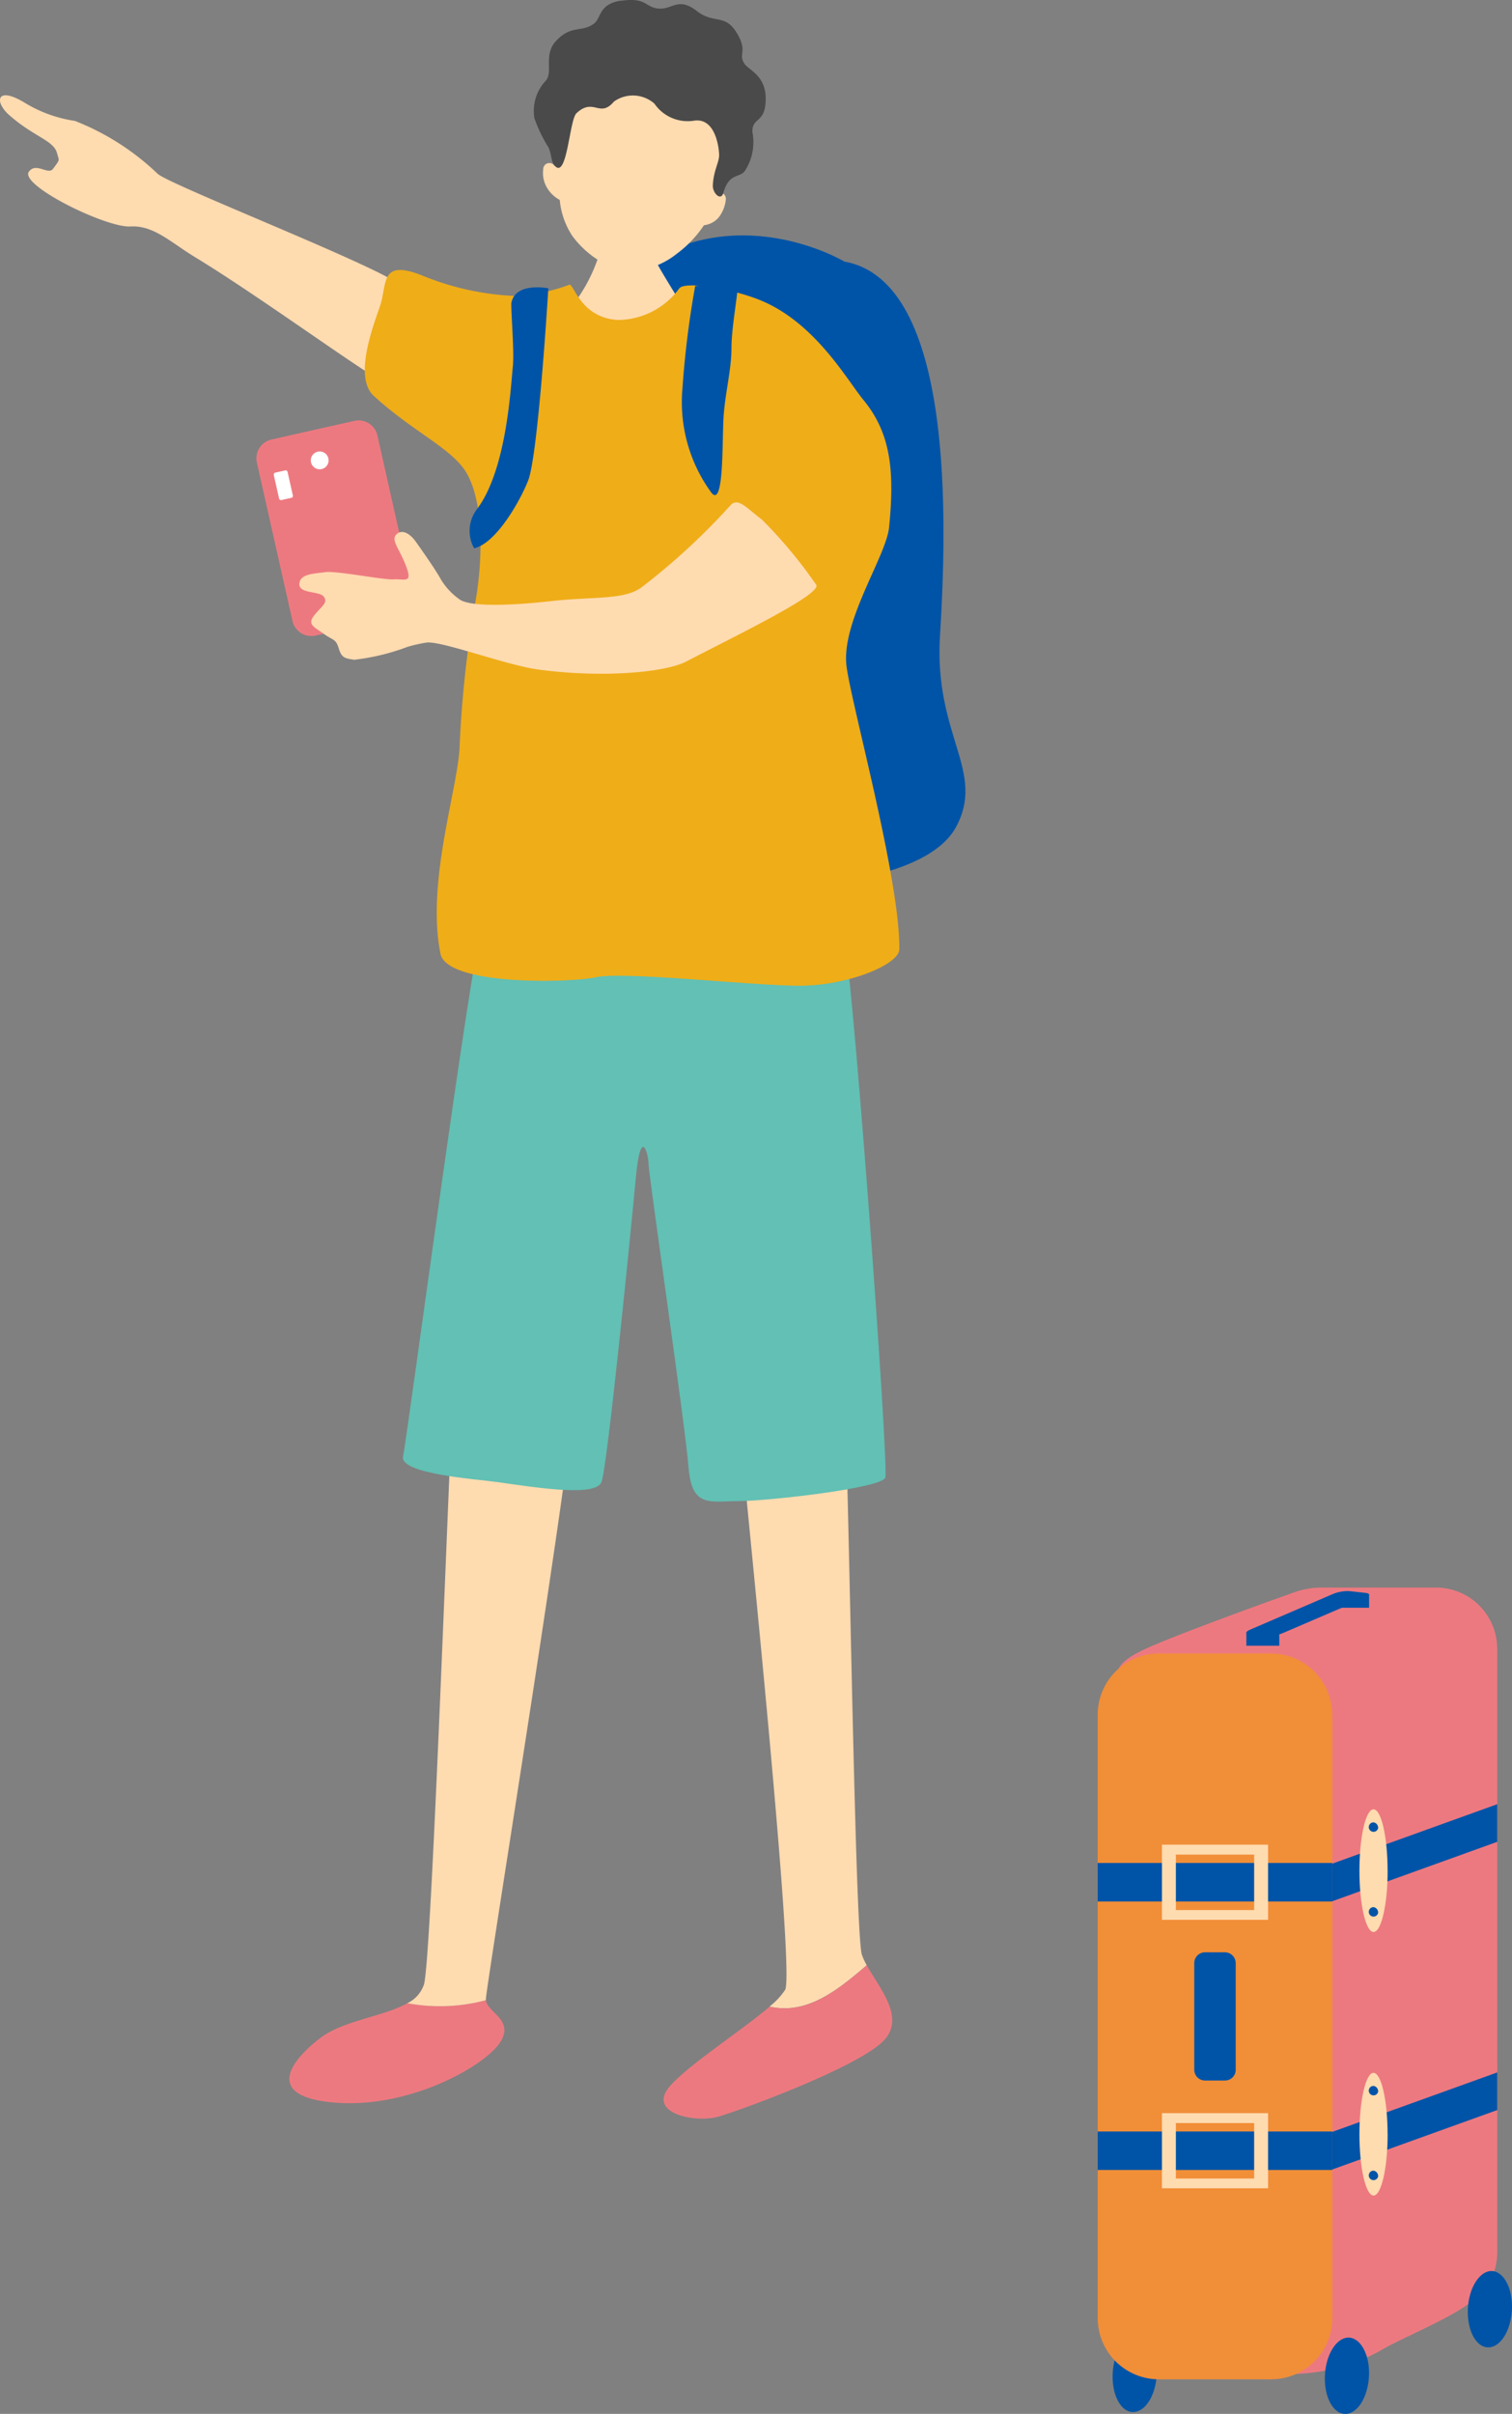 <svg xmlns="http://www.w3.org/2000/svg" xmlns:xlink="http://www.w3.org/1999/xlink" width="61.956" height="98.902" viewBox="0 0 61.956 98.902"><rect x="0" y="0" width="61.956" height="98.902" fill="#808080" stroke="none"/><defs><clipPath id="a"><rect width="39.561" height="86.8" fill="none"/></clipPath><clipPath id="b"><rect width="16.977" height="33.857" fill="none"/></clipPath></defs><g transform="translate(-364.661 -5084.299)"><g transform="translate(364.661 5084.299)" clip-path="url(#a)"><path d="M16.291,12.505c-1.4-.931-9.413-4.059-9.84-4.486A10.343,10.343,0,0,0,3.07,5.86a5.465,5.465,0,0,1-2.042-.735c-1.17-.717-1.278-.059-.647.5C1.42,6.535,2.2,6.652,2.339,7.188c.08.311.141.226-.169.638-.2.269-.729-.318-1.007.149-.226.593,3.209,2.27,4.186,2.211.948-.057,1.643.65,2.647,1.259,2.612,1.584,6.991,4.791,7.683,5.082s2.011-3.091.612-4.022" transform="translate(0 -0.906)" fill="#ffdbb0"/><path d="M40.013,12.952c4.553.791,4.206,10.807,3.928,15.344-.251,4.094,1.9,5.545.649,7.841-1.769,3.244-12.559,2.814-14.246,1.647S27.661,16.232,31.2,13.5c4.253-3.288,8.818-.548,8.818-.548" transform="translate(-5.424 -2.237)" fill="#0054a7"/><path d="M30.17,11.428c.114,0,1.6.106,1.742.093a10.4,10.4,0,0,0,.382,1.409c.142.292,1.169,1.968,1.31,2.114a3.639,3.639,0,0,1-5.041-.054,6.528,6.528,0,0,0,1.331-2.306c.093-.424.276-1.1.276-1.257" transform="translate(-5.378 -2.152)" fill="#ffdbb0"/><path d="M42.533,93.76a2.456,2.456,0,0,1-.2-.434c-.306-.96-.567-22.31-.743-22.965,0,0-4.365-.262-4.322.7s2.357,22.879,1.921,23.708a2.935,2.935,0,0,1-.641.685c1.534.347,2.787-.667,3.983-1.692" transform="translate(-7.017 -13.241)" fill="#ffdbb0"/><path d="M41.823,99.2c-1.2,1.025-2.449,2.04-3.983,1.692-1.119.963-3.288,2.356-4.074,3.244-1,1.136,1.048,1.528,1.965,1.266s5.806-2.052,6.81-3.144c.863-.937-.205-2.132-.718-3.059" transform="translate(-6.306 -18.675)" fill="#ed7980"/><path d="M19.441,101.083c-.953.544-2.619.707-3.552,1.416-1.266.96-2.358,2.445.654,2.663s6.025-1.485,6.681-2.445c.64-.94-.514-1.253-.563-1.757a7.3,7.3,0,0,1-3.219.123" transform="translate(-2.75 -19.008)" fill="#ed7980"/><path d="M27.4,69.718s-4.759-1.353-4.89-.83-.917,24.1-1.266,25.367a1.316,1.316,0,0,1-.683.768,7.3,7.3,0,0,0,3.219-.124c0-.011,0-.021,0-.032,0-.524,3.886-24.362,3.624-25.148" transform="translate(-3.871 -12.947)" fill="#ffdbb0"/><path d="M38.307,46.457c.359.479,1.964,22.393,1.8,22.832s-4.876.962-6.033.962-1.906.293-2.033-1.418c-.119-1.586-1.636-12.006-1.636-12.4s-.319-1.6-.519.558-1.168,11.878-1.408,12.477-2.448.262-4.284,0c-.838-.12-4.007-.331-3.847-1.05s2.839-20.84,3.158-21.2,14.8-.758,14.8-.758" transform="translate(-3.831 -8.746)" fill="#62c0b4"/><path d="M24.59,14.689a7.407,7.407,0,0,0,2.222-.463c.2.055.479,1.35,1.965,1.449a3.135,3.135,0,0,0,2.52-1.287c.213-.321,2.154,0,3.313.473,2.252.912,3.564,3.27,4.233,4.085,1.114,1.355,1.291,2.871,1.056,5.226-.119,1.188-1.981,3.878-1.742,5.7.2,1.564,2.2,8.755,2.161,11.594-.009.612-2.123,1.513-4.2,1.486s-7.1-.589-8.218-.349-6.117.347-6.383-.962c-.6-2.968.76-6.893.787-8.569a46.357,46.357,0,0,1,.612-5.683c.323-1.616.459-4.473-.493-5.685-.7-.889-2.131-1.541-3.639-2.918-.852-.778.01-2.947.262-3.7.3-.914-.021-1.941,1.77-1.214a11.238,11.238,0,0,0,3.77.82" transform="translate(-3.468 -2.565)" fill="#efad18"/><path d="M36.716,14.478a6.046,6.046,0,0,0-1.745-.055,38.763,38.763,0,0,0-.523,4.213,6.281,6.281,0,0,0,1.166,4.23c.516.721.464-1.787.511-2.905.045-1.061.337-2.077.333-3.013,0-.724.213-1.919.258-2.469" transform="translate(-6.485 -2.708)" fill="#0054a7"/><path d="M25.415,15.149c.15-.878,1.516-.606,1.516-.606s-.411,6.809-.828,7.877c-.318.814-1.3,2.567-2.212,2.777A1.461,1.461,0,0,1,24,23.6c1.229-1.617,1.388-5.025,1.474-5.827.067-.62-.069-2.147-.061-2.624" transform="translate(-4.462 -2.731)" fill="#0054a7"/><path d="M.792,0h3.48a.791.791,0,0,1,.791.791V7.443a.791.791,0,0,1-.791.791H.791A.791.791,0,0,1,0,7.444V.792A.792.792,0,0,1,.792,0Z" transform="translate(10.352 18.181) rotate(-12.672)" fill="#ed7980"/><path d="M16.409,23.073a.365.365,0,1,1-.437-.276.364.364,0,0,1,.437.276" transform="translate(-2.953 -4.29)" fill="#fff"/><path d="M14.6,24.764a.083.083,0,0,1-.052.1l-.421.095a.084.084,0,0,1-.092-.071l-.214-.952a.084.084,0,0,1,.052-.1l.422-.095a.083.083,0,0,1,.091.071Z" transform="translate(-2.601 -4.469)" fill="#fff"/><path d="M34.084,26.079c-.662-.5-.993-.932-1.3-.611a27.306,27.306,0,0,1-3.667,3.382c-.726.515-1.988.362-3.683.552-.748.084-3.3.345-3.8-.1a2.707,2.707,0,0,1-.744-.823c-.179-.327-.689-1.063-1-1.5s-.645-.515-.828-.279.144.543.423,1.274-.072.507-.5.538-2.361-.363-2.825-.295-1.027.065-1.05.481.827.278,1.007.529-.107.391-.4.763-.009.463.386.748.5.2.621.6.254.406.631.468a9.1,9.1,0,0,0,2.185-.528,5.863,5.863,0,0,1,.8-.179c.676-.048,3.262.934,4.572,1.109,2.718.362,5.221.1,6.045-.326,2.011-1.049,5.571-2.759,5.333-3.147a19.171,19.171,0,0,0-2.2-2.648" transform="translate(-2.844 -4.774)" fill="#ffdbb0"/><path d="M34.512,8.438c.55-2.175.337-4.947-2.328-5.45S28.172,5.135,27.89,7.361a.251.251,0,0,0-.471.125,1.176,1.176,0,0,0,.15.748,1.32,1.32,0,0,0,.527.507,3.2,3.2,0,0,0,.518,1.479,3.922,3.922,0,0,0,2.061,1.439,3.257,3.257,0,0,0,2.215-.709,4.687,4.687,0,0,0,1.115-1.17.953.953,0,0,0,.6-.314,1.434,1.434,0,0,0,.3-.778.294.294,0,0,0-.4-.251" transform="translate(-5.16 -0.551)" fill="#ffdbb0"/><path d="M30.514.033c1.032-.151.978.25,1.5.314.6.075.826-.5,1.6.1.723.56,1.153.091,1.646.906.468.774.033.849.317,1.265.2.287.99.509.849,1.7-.084.705-.547.522-.528,1.094a2.157,2.157,0,0,1-.27,1.528c-.209.4-.668.075-.918.956-.1.364-.448.015-.434-.3.028-.607.261-.947.258-1.24s-.147-1.566-1.05-1.408a1.653,1.653,0,0,1-1.6-.7,1.332,1.332,0,0,0-1.661-.085c-.585.692-.83-.183-1.535.477-.29.273-.38,2.7-.88,2.161-.175-.189-.116-.412-.265-.758a5.923,5.923,0,0,1-.579-1.2,1.808,1.808,0,0,1,.466-1.535c.314-.362-.106-1.057.415-1.623.625-.679,1.038-.34,1.553-.711.32-.231.181-.811,1.127-.95" transform="translate(-5.067 0)" fill="#4a4a4a"/></g><g transform="translate(409.641 5149.344)" clip-path="url(#b)"><path d="M2.47,34.691c.067.858-.294,1.732-.835,1.862C1.068,36.689.626,35.943.667,35c.038-.842.45-1.5.909-1.552.443-.049.834.479.894,1.248" transform="translate(-0.055 -2.788)" fill="#0054a7"/><path d="M16.439,2.5V27.24A2.5,2.5,0,0,1,15.191,29.4c-.971.682-2.841,1.426-3.635,1.92a7.854,7.854,0,0,1-3.341.9l0,0c-.6.05-1.224.073-1.839.073-1.952,0-3.453-.226-4.28-1.05S.818,4.506.818,4.506a2.641,2.641,0,0,1,.1-1.173l0,0c.144-.28.467-.533,1.176-.851C3.6,1.8,8.279.133,8.309.133A3.6,3.6,0,0,1,9.327,0h4.609a2.511,2.511,0,0,1,2.5,2.5" transform="translate(-0.067 0)" fill="#ed7980"/><path d="M9.613,5.452V30.189a2.51,2.51,0,0,1-1.465,2.273l0,0a2.539,2.539,0,0,1-1.036.224H2.5a2.508,2.508,0,0,1-2.5-2.5V5.452A2.5,2.5,0,0,1,.847,3.579l0,0A2.488,2.488,0,0,1,2.5,2.949H7.109a2.511,2.511,0,0,1,2.5,2.5" transform="translate(0 -0.246)" fill="#f18e38"/><rect width="9.613" height="1.577" transform="translate(0 11.285)" fill="#0054a7"/><rect width="9.613" height="1.577" transform="translate(0 22.286)" fill="#0054a7"/><path d="M2.872,14.572H7.219V11.493H2.872Zm3.777-.4H3.442V11.9H6.649Z" transform="translate(-0.239 -0.958)" fill="#ffdbb0"/><path d="M2.872,26.573H7.219V23.494H2.872Zm3.777-.4H3.442V23.9H6.649Z" transform="translate(-0.239 -1.959)" fill="#ffdbb0"/><path d="M17.246,9.684v1.542l-6.759,2.435V12.12Z" transform="translate(-0.874 -0.808)" fill="#0054a7"/><path d="M17.246,21.673v1.542L10.487,25.65V24.109Z" transform="translate(-0.874 -1.807)" fill="#0054a7"/><path d="M12.856,12.427c0,1.382-.259,2.513-.577,2.513S11.7,13.81,11.7,12.427s.259-2.513.577-2.513.577,1.131.577,2.513" transform="translate(-0.976 -0.827)" fill="#ffdbb0"/><path d="M12.5,10.74a.194.194,0,1,1-.188-.244.222.222,0,0,1,.188.244" transform="translate(-1.011 -0.875)" fill="#0054a7"/><path d="M12.5,14.529a.194.194,0,1,1-.188-.244.222.222,0,0,1,.188.244" transform="translate(-1.011 -1.191)" fill="#0054a7"/><path d="M12.856,24.207c0,1.382-.259,2.513-.577,2.513S11.7,25.59,11.7,24.207s.259-2.513.577-2.513.577,1.131.577,2.513" transform="translate(-0.976 -1.809)" fill="#ffdbb0"/><path d="M12.5,22.52a.194.194,0,1,1-.188-.244.222.222,0,0,1,.188.244" transform="translate(-1.011 -1.857)" fill="#0054a7"/><path d="M12.5,26.309a.194.194,0,1,1-.188-.244.222.222,0,0,1,.188.244" transform="translate(-1.011 -2.173)" fill="#0054a7"/><path d="M6.015,16.746v4.373a.442.442,0,0,1-.259.4h0a.453.453,0,0,1-.183.039H4.758a.443.443,0,0,1-.442-.442V16.746a.441.441,0,0,1,.149-.331h0a.439.439,0,0,1,.291-.111h.815a.444.444,0,0,1,.443.443" transform="translate(-0.36 -1.359)" fill="#0054a7"/><path d="M11.958,34.775c.066.858-.3,1.731-.836,1.862-.567.137-1.009-.61-.967-1.557.037-.842.449-1.5.908-1.552.443-.049.834.479.895,1.248" transform="translate(-0.846 -2.795)" fill="#0054a7"/><path d="M18.348,31.8c.067.858-.294,1.731-.835,1.862-.566.137-1.009-.61-.967-1.557.037-.842.449-1.5.908-1.553.443-.049.834.48.894,1.248" transform="translate(-1.379 -2.547)" fill="#0054a7"/><path d="M11.533.421,8.114,1.89A1.682,1.682,0,0,1,7.6,2a1,1,0,0,1-.175,0l-.638-.071c-.191-.021-.191-.1,0-.186L10.2.274a1.56,1.56,0,0,1,.376-.1h0a1.3,1.3,0,0,1,.315-.012l.638.071c.191.021.192.105,0,.187" transform="translate(-0.554 -0.013)" fill="#0054a7"/><rect width="1.351" height="0.546" transform="translate(6.089 1.839)" fill="#0054a7"/><rect width="1.351" height="0.546" transform="translate(9.768 0.282)" fill="#0054a7"/></g></g></svg>